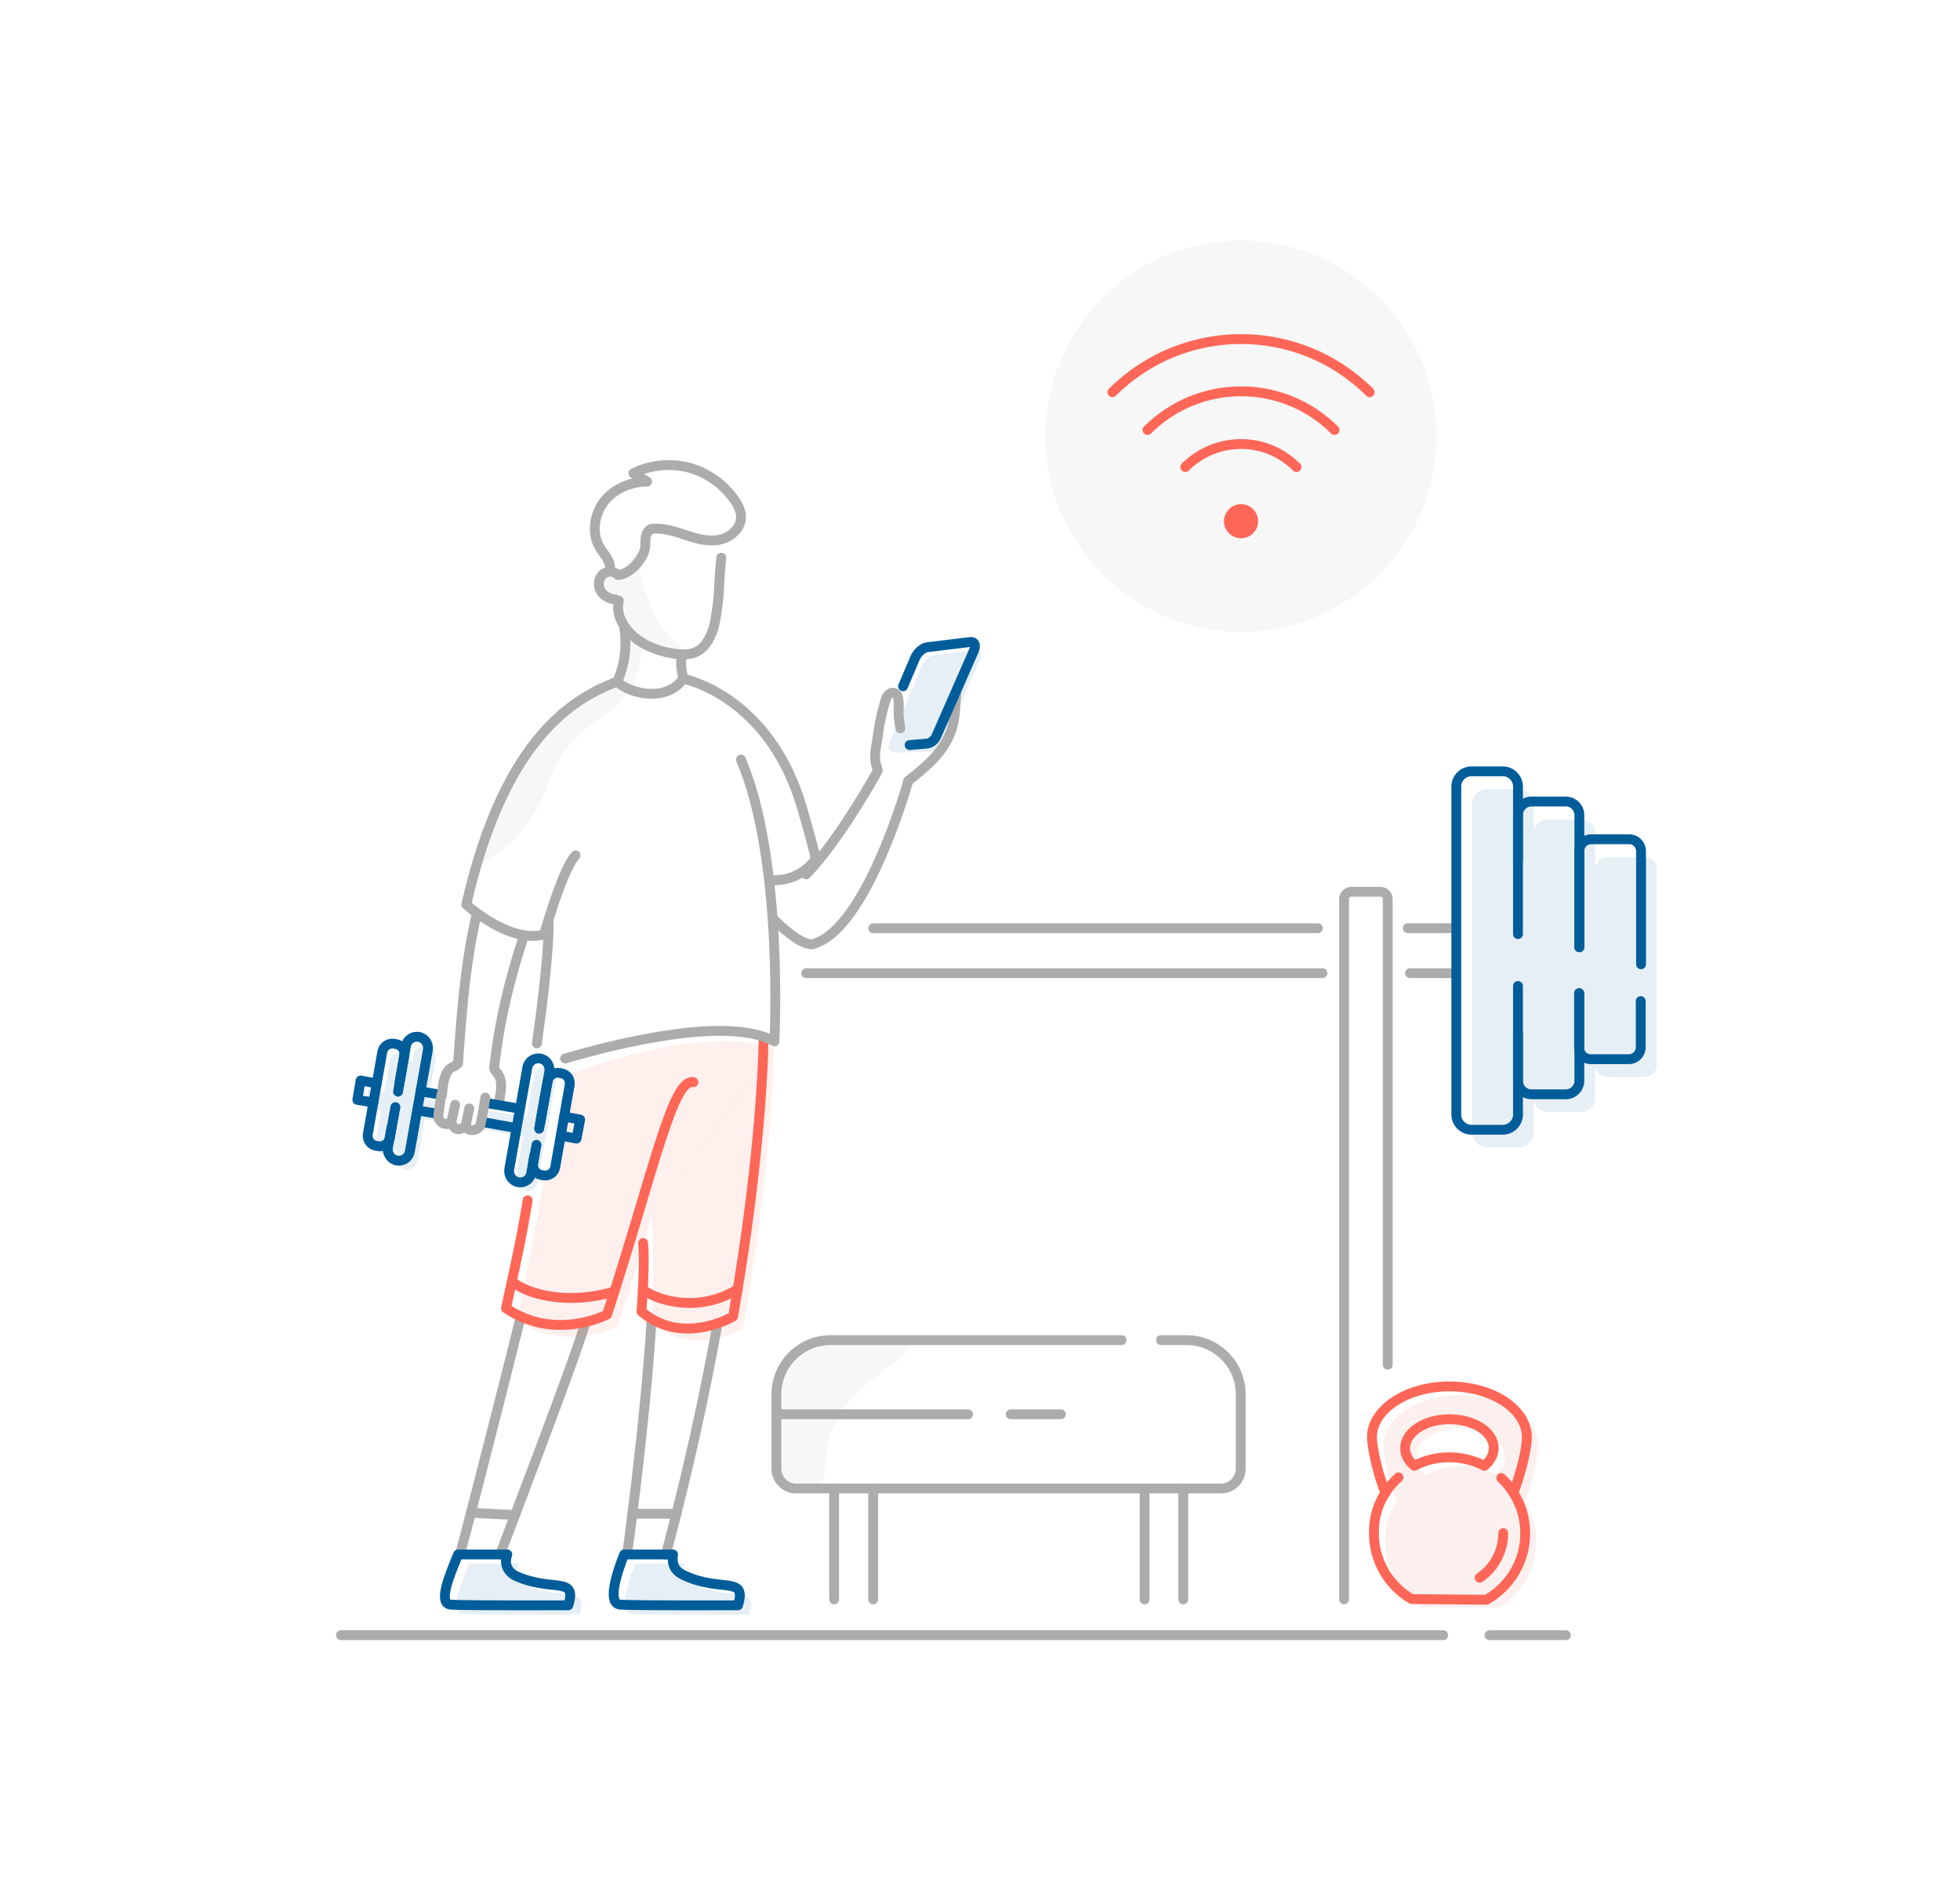 <svg xmlns="http://www.w3.org/2000/svg" xmlns:xlink="http://www.w3.org/1999/xlink" id="Layer_1" x="0px" y="0px" viewBox="0 0 597.3 580" style="enable-background:new 0 0 597.3 580;" xml:space="preserve"><style type="text/css">	.st0{opacity:0.1;fill:#005D9A;enable-background:new    ;}	.st1{opacity:0.1;fill:#FE6757;enable-background:new    ;}	.st2{opacity:0.1;}	.st3{fill:#FE6757;}	.st4{opacity:0.1;fill:#ACACAC;enable-background:new    ;}	.st5{fill:none;stroke:#ACACAC;stroke-width:3;stroke-linecap:round;stroke-linejoin:round;}	.st6{fill:none;stroke:#FE6757;stroke-width:3;stroke-linecap:round;stroke-linejoin:round;}	.st7{fill:none;stroke:#005D9A;stroke-width:3;stroke-linecap:round;stroke-linejoin:round;}	.st8{fill:none;stroke:#ACACAC;stroke-width:2;stroke-linecap:round;stroke-linejoin:round;}	.st9{fill:#FE6757;stroke:#FE6757;stroke-width:3;stroke-linecap:round;stroke-linejoin:round;}</style><g>	<path class="st0" d="M284,229c1.4,0,2.7-0.9,3.3-2.2l11.5-26.2c0.7-1.6,0.2-2.8-1.1-2.6l-13.2,1.6c-1.3,0.2-2.9,1.6-3.6,3.2   l-10,23.9c-0.5,1.2,0.4,2.6,1.8,2.6L284,229L284,229z"></path>	<path class="st1" d="M198.6,370.2c0.4,4.8,0.6,24.3,0,33c12.6,10.7,27.9,1.5,27.9,1.5c9.3-53.2,9.3-85.2,9.3-85.2L198.6,370.2   L198.6,370.2z"></path>	<path class="st0" d="M193.6,476.4c-1.9,4.8-5.5,15.1-1.1,15.3c5,0.3,35.8,0.2,35.8,0.2c2.8-9.1-5-3.9-16.1-9   c-1.3-0.6-4.4-1.8-3.7-6.5H193.6z"></path>	<path class="st0" d="M143,476.4c-1.9,4.8-6.6,15-2.2,15.3c5,0.3,35.8,0.2,35.8,0.2c2.8-9.1-5-3.9-16.1-9c-1.3-0.6-3.9-2.7-2.5-6.5   H143L143,476.4z"></path>	<g class="st2">		<path class="st3" d="M464.7,457.4c2.7-7,4.1-13.6,4.1-16.9c0-8.5-10.6-15.5-23.6-15.5s-23.6,6.9-23.6,15.5c0,3.2,2,11.9,4.1,16.9    l0,0c-2.3,3.6-3.6,7.8-3.6,12.3c0,8.5,4.6,16,11.5,20l22.8,0.2c7.1-4,11.8-11.5,11.8-20.2C468.2,465.2,466.9,461,464.7,457.4    L464.7,457.4L464.7,457.4z M455.8,449.3L455.8,449.3c-3.2-1.7-6.8-2.6-10.7-2.6s-7.5,1-10.7,2.6l0,0c-1.7-1.5-2.8-3.3-2.8-5.4    c0-4.9,6-8.8,13.5-8.8s13.5,4,13.5,8.8C458.6,446,457.6,447.8,455.8,449.3L455.8,449.3z"></path>		<path class="st0" d="M464.7,457.4c2.7-7,4.1-13.6,4.1-16.9c0-8.5-10.6-15.5-23.6-15.5s-23.6,6.9-23.6,15.5c0,3.2,2,11.9,4.1,16.9    l0,0c-2.3,3.6-3.6,7.8-3.6,12.3c0,8.5,4.6,16,11.5,20l22.8,0.2c7.1-4,11.8-11.5,11.8-20.2C468.2,465.2,466.9,461,464.7,457.4    L464.7,457.4L464.7,457.4z M455.8,449.3L455.8,449.3c-3.2-1.7-6.8-2.6-10.7-2.6s-7.5,1-10.7,2.6l0,0c-1.7-1.5-2.8-3.3-2.8-5.4    c0-4.9,6-8.8,13.5-8.8s13.5,4,13.5,8.8C458.6,446,457.6,447.8,455.8,449.3L455.8,449.3z"></path>	</g>	<path class="st4" d="M207.1,196.6c0.6,0.4,1.2,0.9,1.1,1.5c-0.2,2.4-12.6-0.5-12.5-0.9c-0.8,7.2-1.7,10.7-6.4,16.2   c-2.9,3.4-6.9,5.5-10.3,8.3c-4,3.2-7.4,7.3-9.7,11.9c-2,3.9-3.2,8.1-5.2,12c-2.2,4.3-5.2,8.1-8.7,11.4c-3,2.8-7.7,4.8-10.3,7.8   c2.2-12.9,7.7-25.4,15.3-36c3.9-5.4,9.7-10.5,14.7-14.9c4.1-3.7,10.1-3.1,13.3-8c1.6-2.6,1.6-5.8,1.6-8.8   c-0.1-5.3,1.1-11.3-3.9-14.8c-0.8-0.6-1.7-1.2-2.2-2.1c-1.3-2.2,0.3-4,2.2-5c4.5-2.3,6.9-4.1,8.2-9.2   C194.2,175.7,198.9,191,207.1,196.6L207.1,196.6z"></path>	<path class="st5" d="M150.6,325.3c0.3,2.2,3.6,1.5,1.3,11.1"></path>	<path class="st5" d="M188.6,183c-0.9,3.8,0.8,7.2,3.5,10s6.4,4.5,10.1,5.5c3.9,1,8.5,1.6,11.3-0.7c2.6-2.1,3.9-5.6,4.5-8.9   c1.6-9.7,0.8-9.2,1.8-19"></path>	<path class="st5" d="M208.2,206.8c0,0,26.3,4.9,36.3,39.6c0.7,2.4,3.6,12.5,4.1,15.3c0,0-4,6.5-12.8,6.5"></path>	<path class="st5" d="M150.6,325.3c1.6-14.6,4.8-27,8.6-38.8"></path>	<path class="st5" d="M145.1,279.2c-3,13.3-4.2,25.6-5.5,44.7"></path>	<path class="st5" d="M188,207.7c-11.8,4.6-34,15.5-45.9,67.9c0,0,13.2,12,23.7,9.1c1.4-4.7,5.9-20,9.6-24.1"></path>	<path class="st5" d="M188.2,175.1c-1.2-1.3-3.5-1.2-4.7,0.1s-1.3,3.4-0.4,4.9c0.9,1.5,2.6,2.4,4.4,2.5"></path>	<path class="st5" d="M190.2,191c0.9,5.8,0.3,11.3-2.1,16.7"></path>	<path class="st5" d="M207.9,199.5c-0.7,2.9-0.2,4.3,0.3,7.2"></path>	<path class="st5" d="M188,207.7c4.6,4.1,15.4,6,20.2-0.9"></path>	<path class="st5" d="M185.8,173.6c0.6-2.4-1.6-4.5-2.9-6.6c-2.7-4.2-1.9-10.1,1.1-14.1c3.1-4,8.1-6.1,13.2-6.2   c-1.4-0.8-2.8-1.6-4.2-2.5c5.2-2.6,11.4-3.2,17-1.7s10.6,5.1,13.9,9.9c1.1,1.6,2,3.4,1.9,5.4c-0.1,3.4-3.4,6.1-6.8,6.7   c-3.4,0.6-6.8-0.4-10.1-1.5s-6.6-2.2-10.1-1.9c-1.1,0.1-1.8,1.4-2,2.5s-0.1,2.2-0.2,3.2c-0.5,3.6-4.7,8.2-8.3,8.4"></path>	<path class="st5" d="M191.1,473.6c0,0,5.5-39.6,7.4-70.5"></path>	<path class="st5" d="M218.4,404.8c-3.7,20.3-8.7,43.4-15.5,68.9"></path>	<path class="st5" d="M140.2,473.6c0,0,9.5-36.2,18.5-72.5"></path>	<path class="st5" d="M178.2,403.6c-2,6.5-5.9,17.7-25.8,70"></path>	<path class="st6" d="M232.7,315.9c0,0,0,32-9.3,85.2c0,0-15.4,9.2-27.9-1.5c0.6-8.7,0.9-16.1,0.5-20.9"></path>	<path class="st6" d="M211.3,329.7c-6.4-1.2-11.9,26.5-26.3,70.8c0,0-15.6,8.3-30.8-1.9c3.2-14.8,4.6-20.7,6.6-32.9"></path>	<path class="st5" d="M276.8,237.9c0,0-12.4,44.5-28.6,49.6c0,0-2.8,2.1-12.4-7.4"></path>	<path class="st5" d="M276.8,237.9c6.1-4.9,12.2-9.8,13.8-18c0.2-1,0.3-1.9,0.4-2.9c0.2-1.8,0.3-3.7,0.4-5.5"></path>	<path class="st7" d="M190.2,473.6c-1.9,4.8-5.5,15.1-1.1,15.3c5,0.3,35.8,0.2,35.8,0.2c2.8-9.1-5-3.9-16.1-9   c-1.3-0.6-4.4-1.8-3.7-6.5H190.2z"></path>	<path class="st7" d="M139.6,473.6c-1.9,4.8-6.6,15-2.2,15.3c5,0.3,35.8,0.2,35.8,0.2c2.8-9.1-5-3.9-16.1-9   c-1.3-0.6-3.9-2.7-2.5-6.5H139.6L139.6,473.6z"></path>	<line class="st5" x1="143.5" y1="460.9" x2="157" y2="461.6"></line>	<line class="st5" x1="192.7" y1="461.2" x2="206.2" y2="461.2"></line>	<path class="st5" d="M172.2,322.5c16.5-4.8,49.8-13,63.8-5.2c0,0,2.9-55.2-10.2-85.9"></path>	<path class="st5" d="M167.2,281.4c0,0,0.3,9.3-3.6,36.5"></path>	<path class="st6" d="M156.4,390.6c1.8,2,13.6,7.9,30.8,2.9"></path>	<path class="st6" d="M195.9,392.8c1.8,2,15.4,8.3,28.9,0"></path>	<path class="st7" d="M277.2,227l4.8-0.4c1.4,0,2.7-0.9,3.3-2.2l11.5-26.2c0.7-1.6,0.2-2.8-1.1-2.6l-13.2,1.6   c-1.3,0.2-2.9,1.6-3.6,3.2l-3.7,8.7"></path>	<path class="st5" d="M409.6,487.3V273.9c0-1.2,1-2.2,2.2-2.2h8.9c1.2,0,2.2,1,2.2,2.2v141.9"></path>	<line class="st5" x1="453.9" y1="498.2" x2="477.2" y2="498.2"></line>	<line class="st5" x1="103.9" y1="498.2" x2="439.8" y2="498.2"></line>	<path class="st5" d="M341.8,408.3h-88.7c-9.1,0-16.5,7.4-16.5,16.5v22.7c0,3.3,2.7,6,6,6h129.5c3.3,0,6-2.7,6-6v-22.7   c0-9.1-7.4-16.5-16.5-16.5h-7.8"></path>	<g>		<g>			<line class="st5" x1="254.2" y1="487.3" x2="254.2" y2="453.5"></line>			<line class="st5" x1="266.1" y1="487.3" x2="266.1" y2="453.5"></line>		</g>		<g>			<line class="st5" x1="348.8" y1="487.3" x2="348.8" y2="453.5"></line>			<line class="st5" x1="360.6" y1="487.3" x2="360.6" y2="453.5"></line>		</g>	</g>	<line class="st5" x1="308" y1="430.9" x2="323.3" y2="430.9"></line>	<line class="st5" x1="236.6" y1="430.9" x2="295" y2="430.9"></line>	<g>		<path class="st6" d="M458.1,467.1c0,5.7-2.9,10.7-7.2,13.6"></path>		<path class="st6" d="M452.4,446.6c1.7-1.5,2.8-3.3,2.8-5.4c0-4.9-6-8.8-13.5-8.8s-13.5,4-13.5,8.8c0,2,1,3.9,2.8,5.4l0,0    c3.2-1.7,6.8-2.6,10.7-2.6S449.2,445,452.4,446.6L452.4,446.6L452.4,446.6z"></path>		<path class="st6" d="M422.2,454.8c-2.1-4.9-4.1-13.6-4.1-16.9c0-8.5,10.6-15.5,23.6-15.5s23.6,6.9,23.6,15.5    c0,3.2-1.4,9.8-4.1,16.9l0,0c2.3,3.6,3.6,7.8,3.6,12.4c0,8.7-4.8,16.2-11.8,20.2l-22.8-0.2c-6.9-4-11.5-11.5-11.5-20    C418.6,462.6,419.9,458.3,422.2,454.8L422.2,454.8L422.2,454.8z"></path>		<path class="st6" d="M422.2,454.8c1.1-1.8,2.5-3.3,4-4.7"></path>		<path class="st6" d="M457.5,450.3c1.4,1.3,2.7,2.9,3.7,4.5"></path>	</g>	<g>		<path class="st1" d="M168,357.5c-0.2,1.1-3.2,1.7-2.4,2.4l-1.6,9.4c-2.1,12.1-3.4,18-6.6,32.9c15.2,10.2,30.8,1.9,30.8,1.9    c4.2-12.8,7.6-24.2,10.5-33.9l37.3-50.7c-21.9-8.1-62.2,7.7-62.2,7.7"></path>		<path class="st0" d="M168.9,332l0.5-2.9c0.3-1.9-0.9-3.6-2.8-4c-1.9-0.3-3.6,0.9-3.9,2.8l-2.2,12.5l-11.5-2c0,0.3,0,0.6-0.1,0.9    c-0.3,1.6-0.8,3.3-1.5,4.9l12,2.1l-2.2,12.5c-0.3,1.9,0.9,3.6,2.8,4c1.9,0.3,3.6-0.9,3.9-2.8l0.5-2.9"></path>		<path class="st0" d="M134.5,339.4c-0.4-0.9-0.7-1.9-0.7-3c0-0.2,0-0.4,0.1-0.6l-3.4-0.6l2.2-12.5c0.3-1.9-0.9-3.6-2.8-4    s-3.6,0.9-3.9,2.8l-0.5,2.9c0.3-1.7-0.8-3.3-2.5-3.6l-0.6-0.1c-1.7-0.3-3.3,0.8-3.6,2.5l-1.7,9.6l-4.9-0.9l-1,5.8l4.9,0.9    l-1.7,9.6c-0.3,1.7,0.8,3.3,2.5,3.6l0.6,0.1c1.7,0.3,3.3-0.8,3.6-2.5l-0.5,2.9c-0.3,1.9,0.9,3.6,2.8,4c1.8,0.3,3.6-0.9,3.9-2.8    l2.2-12.5l5.1,0.9C134.4,341,134.4,340.2,134.5,339.4L134.5,339.4z"></path>		<g>			<line class="st7" x1="132.5" y1="339.2" x2="127.2" y2="338.3"></line>			<line class="st7" x1="157.4" y1="343.7" x2="146.8" y2="341.8"></line>			<polyline class="st7" points="171.9,340.2 176.8,341.1 175.7,346.9 171.4,346.1    "></polyline>			<line class="st7" x1="147.9" y1="336" x2="158.4" y2="337.8"></line>			<line class="st7" x1="128.2" y1="332.5" x2="134.6" y2="333.6"></line>			<polyline class="st7" points="113.8,335.9 108.9,335.1 109.9,329.2 114.8,330.1    "></polyline>			<path class="st7" d="M162.8,352.1l-0.9,5.3c-0.3,1.9-2.1,3.1-3.9,2.8l0,0c-1.9-0.3-3.1-2.1-2.8-4l5.5-30.9     c0.3-1.9,2.1-3.1,3.9-2.8l0,0c1.9,0.3,3.1,2.1,2.8,4l-2.8,15.8"></path>			<path class="st7" d="M164.3,343.9l2.6-14.5c0.3-1.7,1.9-2.8,3.6-2.5l0.6,0.1c1.7,0.3,2.8,1.9,2.5,3.6l-4.4,25     c-0.3,1.7-1.9,2.8-3.6,2.5L165,358c-1.7-0.3-2.8-1.9-2.5-3.6l1-5.6"></path>			<path class="st7" d="M121.3,332.6l2.4-13.9c0.3-1.9,2.1-3.1,3.9-2.8l0,0c1.8,0.3,3.1,2.1,2.8,4l-5.5,30.9     c-0.3,1.9-2.1,3.1-3.9,2.8l0,0c-1.8-0.3-3.1-2.1-2.8-4l1.1-6"></path>			<path class="st7" d="M120.5,337.3l-1.7,9.4c-0.3,1.7-1.9,2.8-3.6,2.5l-0.6-0.1c-1.7-0.3-2.8-1.9-2.5-3.6l4.4-25     c0.3-1.7,1.9-2.8,3.6-2.5l0.6,0.1c1.7,0.3,2.8,1.9,2.5,3.6l-1.5,8.4"></path>		</g>	</g>	<g>		<line class="st5" x1="138.7" y1="336.6" x2="137.5" y2="342.1"></line>		<line class="st5" x1="143" y1="337.7" x2="141.9" y2="343"></line>	</g>	<path class="st5" d="M139.6,323.9c-1.4,2-4.2-0.1-4.9,9.7"></path>	<path class="st5" d="M147.9,334.4L147.9,334.4c-0.4,2.8-1.3,7.9-1.6,8.6c-0.4,1.1-3.6,2.4-4.4-0.1c-0.6,0.7-1.7,1.3-2.6,1.1   s-1.8-1.5-1.8-2.4c-0.4,0.3-0.8,0.9-1.3,0.9c-1.8,0-2.5-1.5-2.6-2c-0.1-1,0.8-6.1,0.9-6.9"></path>	<line class="st5" x1="403" y1="296.5" x2="245.7" y2="296.5"></line>	<line class="st5" x1="443" y1="296.5" x2="429.7" y2="296.5"></line>	<line class="st5" x1="429" y1="282.8" x2="443" y2="282.8"></line>	<line class="st5" x1="266.1" y1="282.8" x2="401.6" y2="282.8"></line>	<g>		<g>			<path class="st8" d="M462.6,314.9v24.7c0,2.5-2.1,4.6-4.6,4.6h-9.6c-2.5,0-4.6-2.1-4.6-4.6v-100c0-2.5,2.1-4.6,4.6-4.6h9.6     c2.5,0,4.6,2.1,4.6,4.6v22.6"></path>			<path class="st8" d="M481.3,302.6v26.7c0,2.3-1.9,4.1-4.1,4.1h-10.5c-2.3,0-4.1-1.9-4.1-4.1v-28.9"></path>			<path class="st8" d="M462.6,284.6v-36.3c0-2.3,1.9-4.1,4.1-4.1h10.5c2.3,0,4.1,1.9,4.1,4.1v40.3"></path>			<path class="st8" d="M481.3,288.6v-29.3c0-2,1.6-3.6,3.6-3.6h11.6c2,0,3.6,1.6,3.6,3.6v34.5"></path>			<path class="st8" d="M500,305v14.1c0,2-1.6,3.6-3.6,3.6h-11.6c-2,0-3.6-1.6-3.6-3.6v-16.5"></path>		</g>		<g>			<path class="st7" d="M462.6,314.9v24.7c0,2.5-2.1,4.6-4.6,4.6h-9.6c-2.5,0-4.6-2.1-4.6-4.6v-100c0-2.5,2.1-4.6,4.6-4.6h9.6     c2.5,0,4.6,2.1,4.6,4.6v22.6"></path>			<path class="st7" d="M481.3,302.6v26.7c0,2.3-1.9,4.1-4.1,4.1h-10.5c-2.3,0-4.1-1.9-4.1-4.1v-28.9"></path>			<path class="st7" d="M462.6,284.6v-36.3c0-2.3,1.9-4.1,4.1-4.1h10.5c2.3,0,4.1,1.9,4.1,4.1v40.3"></path>			<path class="st7" d="M481.3,288.6v-29.3c0-2,1.6-3.6,3.6-3.6h11.6c2,0,3.6,1.6,3.6,3.6v34.5"></path>			<path class="st7" d="M500,305v14.1c0,2-1.6,3.6-3.6,3.6h-11.6c-2,0-3.6-1.6-3.6-3.6v-16.5"></path>		</g>	</g>	<path class="st0" d="M467.4,290.1v-36.3c0-2.3,1.9-4.1,4.1-4.1H482c2.3,0,4.1,1.9,4.1,4.1v40.3v-29.3c0-2,1.6-3.6,3.6-3.6h11.6   c2,0,3.6,1.6,3.6,3.6v34.5v11.1v14.1c0,2-1.6,3.6-3.6,3.6h-11.6c-2,0-3.6-1.6-3.6-3.6V308v26.7c0,2.3-1.9,4.1-4.1,4.1h-10.5   c-2.3,0-4.1-1.9-4.1-4.1v-28.9v14.5V345c0,2.5-2.1,4.6-4.6,4.6h-9.6c-2.5,0-4.6-2.1-4.6-4.6V245c0-2.5,2.1-4.6,4.6-4.6h9.6   c2.5,0,4.6,2.1,4.6,4.6v22.6"></path>	<path class="st5" d="M245.7,266.4c10.6-11.1,21.8-31.6,21.8-31.6L267,233c-0.8-2.9,0.1-5.8,0.5-8.8c0.5-3.8,1.3-7.6,2.5-11.3   c0.4-1.4,2.1-2.7,3.3-1.2c1,1.3,0.4,5.2,0.6,6.8c0.1,1.1,0.3,2.4,0.5,3.4"></path></g><g>	<circle class="st4" cx="378.2" cy="132.9" r="59.6"></circle>	<g>		<g>			<path class="st6" d="M339,119.5L339,119.5c21.7-21.6,56.7-21.6,78.4,0l0,0"></path>			<path class="st6" d="M349.7,131L349.7,131c15.8-15.7,41.2-15.7,57,0l0,0"></path>			<path class="st6" d="M361.2,142.3L361.2,142.3c9.4-9.3,24.5-9.4,33.9,0l0,0"></path>		</g>		<circle class="st9" cx="378.2" cy="158.8" r="3.7"></circle>	</g></g><path class="st4" d="M255.6,431.5c4-6.4,9.9-11.4,16.1-15.7c2.5-1.7,5.2-3.7,5.8-6.7c-6.3-0.4-12.6-0.9-18.9-1.3  c-2.8-0.2-5.6-0.4-8.3,0.2c-6.1,1.4-10.7,6.8-12.8,12.8s-2.1,12.4-2,18.7c0.1,3.3,0.1,6.7,1.5,9.7c0.3,0.7,0.7,1.4,1.4,1.8  c0.5,0.3,1.1,0.4,1.8,0.5c6.5,1.1,10.9,3.5,11.4-3.9C251.8,441.7,252.4,436.7,255.6,431.5z"></path></svg>